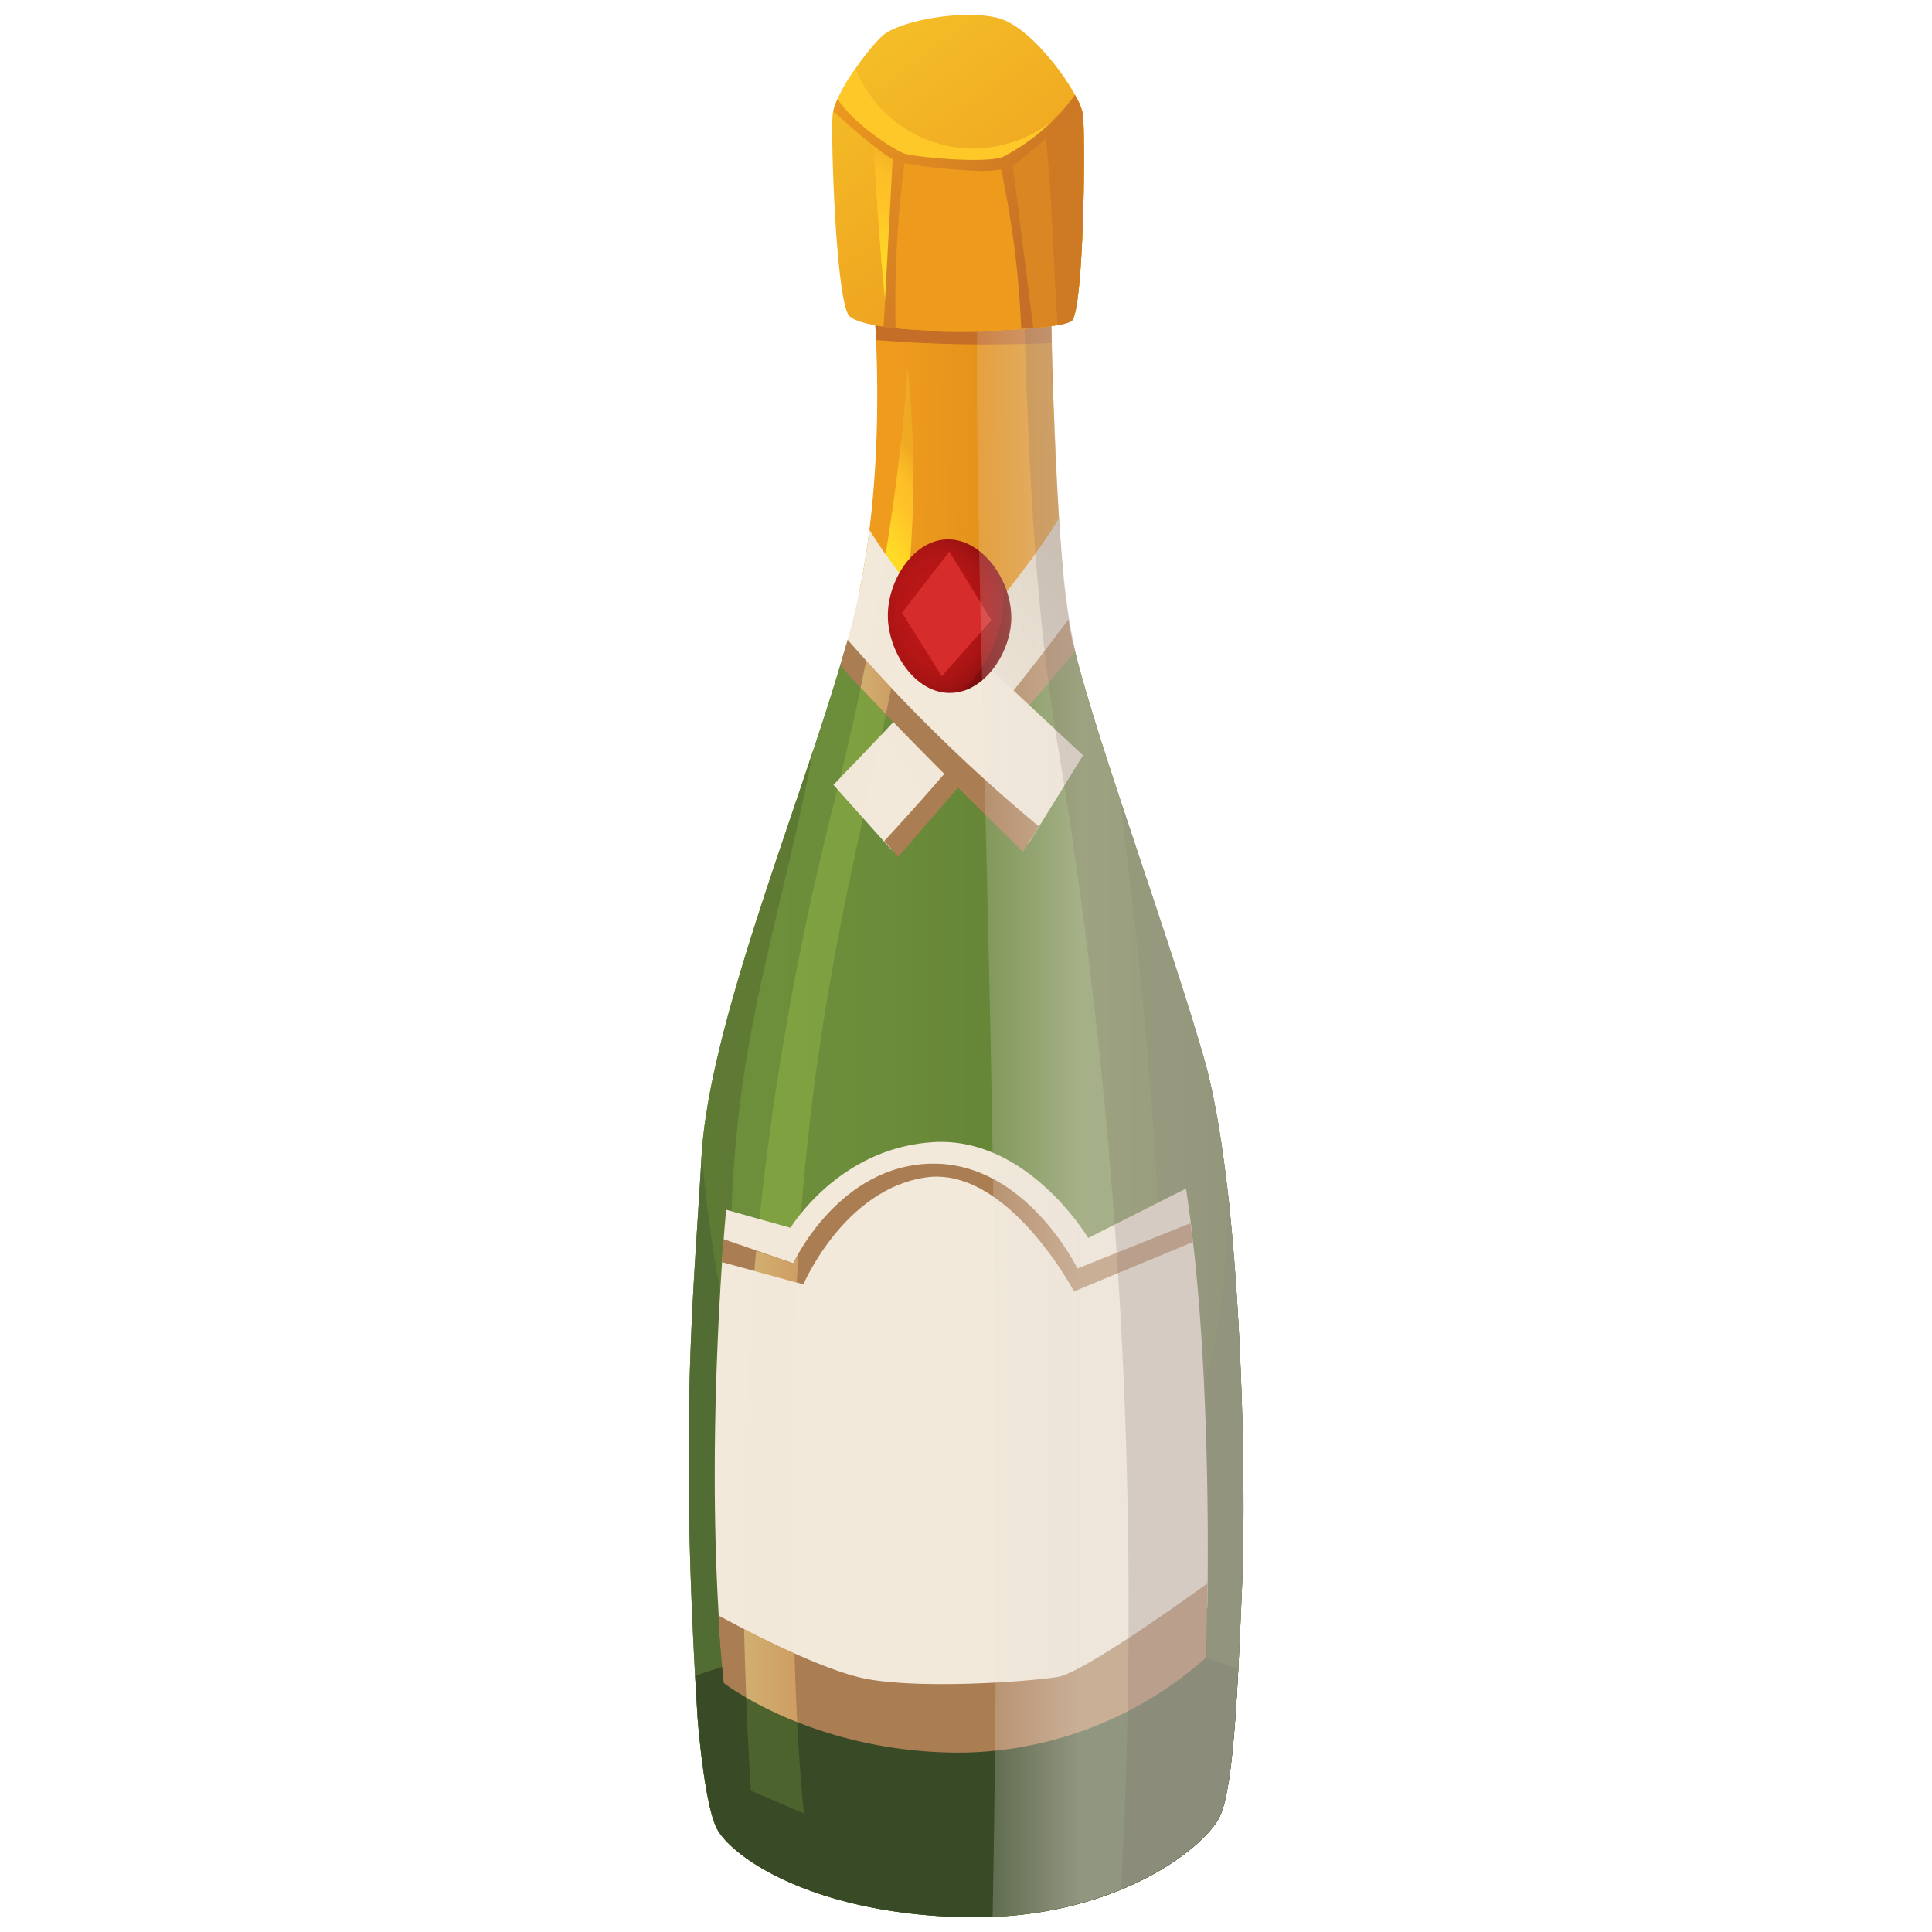 <?xml version="1.0" encoding="UTF-8"?> <svg xmlns="http://www.w3.org/2000/svg" xmlns:xlink="http://www.w3.org/1999/xlink" viewBox="0 0 260 260"> <defs> <style>.cls-1{isolation:isolate;}.cls-2{fill:url(#linear-gradient);}.cls-3{fill:#abcb4d;}.cls-16,.cls-25,.cls-3,.cls-5,.cls-6,.cls-7{opacity:0.3;}.cls-4,.cls-6{fill:#3b4c22;}.cls-5{fill:#364d36;}.cls-18,.cls-19,.cls-5{mix-blend-mode:multiply;}.cls-7{fill:#7c9b41;}.cls-8{fill:url(#linear-gradient-3);}.cls-9{fill:url(#linear-gradient-4);}.cls-10{fill:#c46e27;}.cls-11{fill:url(#linear-gradient-5);}.cls-12,.cls-14{fill:#f2e9da;}.cls-12,.cls-18,.cls-27,.cls-28,.cls-29{opacity:0.5;}.cls-12,.cls-27,.cls-28,.cls-29{mix-blend-mode:overlay;}.cls-13{fill:#aa7d53;}.cls-15{fill:url(#radial-gradient);}.cls-16{fill:#4e0a0a;}.cls-17{fill:#d62c2b;}.cls-18{fill:url(#linear-gradient-6);}.cls-19{fill:#7a6461;opacity:0.2;}.cls-20{fill:url(#linear-gradient-7);}.cls-21{fill:#ffc829;}.cls-22{fill:url(#linear-gradient-8);}.cls-23{fill:#ee9a1d;}.cls-24{fill:#da8622;}.cls-25{fill:#b25d2b;}.cls-26{fill:url(#linear-gradient-9);}.cls-27{fill:url(#linear-gradient-10);}.cls-28{fill:url(#linear-gradient-11);}.cls-29{fill:url(#linear-gradient-12);}</style> <linearGradient id="linear-gradient" x1="92.68" y1="172.14" x2="167.32" y2="172.14" gradientUnits="userSpaceOnUse"> <stop offset="0" stop-color="#6e903c"></stop> <stop offset="0.36" stop-color="#6b8c3a"></stop> <stop offset="0.71" stop-color="#628036"></stop> <stop offset="1" stop-color="#567130"></stop> </linearGradient> <linearGradient id="linear-gradient-3" x1="120.49" y1="64.05" x2="144.11" y2="64.65" gradientUnits="userSpaceOnUse"> <stop offset="0" stop-color="#ee9b1e"></stop> <stop offset="1" stop-color="#da891a"></stop> </linearGradient> <linearGradient id="linear-gradient-4" x1="117.19" y1="70.13" x2="125.26" y2="64.51" gradientUnits="userSpaceOnUse"> <stop offset="0.01" stop-color="#ffda26"></stop> <stop offset="0.48" stop-color="#ffc328"></stop> <stop offset="0.68" stop-color="#fdbf27"></stop> <stop offset="0.88" stop-color="#f6b325"></stop> <stop offset="1" stop-color="#f0a923"></stop> </linearGradient> <linearGradient id="linear-gradient-5" x1="118.05" y1="100.79" x2="154.21" y2="76.68" gradientUnits="userSpaceOnUse"> <stop offset="0" stop-color="#f2e9da"></stop> <stop offset="0.31" stop-color="#efe5d6"></stop> <stop offset="0.62" stop-color="#e4dbca"></stop> <stop offset="0.92" stop-color="#d3c9b7"></stop> <stop offset="1" stop-color="#cdc3b0"></stop> </linearGradient> <radialGradient id="radial-gradient" cx="125.97" cy="82.78" r="9.06" gradientTransform="translate(0 -30.19) scale(1 1.36)" gradientUnits="userSpaceOnUse"> <stop offset="0.37" stop-color="#b81716"></stop> <stop offset="0.57" stop-color="#b41615"></stop> <stop offset="0.76" stop-color="#a81414"></stop> <stop offset="0.94" stop-color="#951011"></stop> <stop offset="1" stop-color="#8d0f10"></stop> </radialGradient> <linearGradient id="linear-gradient-6" x1="123.78" y1="148.44" x2="145.36" y2="148.44" gradientUnits="userSpaceOnUse"> <stop offset="0" stop-color="#eae1db" stop-opacity="0"></stop> <stop offset="1" stop-color="#eae1db"></stop> </linearGradient> <linearGradient id="linear-gradient-7" x1="114.24" y1="6.7" x2="140.55" y2="42.52" gradientUnits="userSpaceOnUse"> <stop offset="0" stop-color="#f4be27"></stop> <stop offset="1" stop-color="#ee9b1e"></stop> </linearGradient> <linearGradient id="linear-gradient-8" x1="116.43" y1="34.76" x2="123.57" y2="20.34" xlink:href="#linear-gradient-4"></linearGradient> <linearGradient id="linear-gradient-9" x1="110.18" y1="13.81" x2="140.27" y2="34.08" gradientUnits="userSpaceOnUse"> <stop offset="0" stop-color="#ee9b1e"></stop> <stop offset="0.52" stop-color="#da8522"></stop> <stop offset="1" stop-color="#c46e27"></stop> </linearGradient> <linearGradient id="linear-gradient-10" x1="115.82" y1="92.52" x2="119.95" y2="92.52" gradientUnits="userSpaceOnUse"> <stop offset="0.01" stop-color="#f6e18c"></stop> <stop offset="1" stop-color="#f4bf74"></stop> </linearGradient> <linearGradient id="linear-gradient-11" x1="101.55" y1="170.48" x2="107.44" y2="170.48" xlink:href="#linear-gradient-10"></linearGradient> <linearGradient id="linear-gradient-12" x1="100.14" y1="225.49" x2="107.29" y2="225.49" xlink:href="#linear-gradient-10"></linearGradient> </defs> <title>Artboard 16</title> <g class="cls-1"> <g id="Layer_1" data-name="Layer 1"> <path class="cls-2" d="M162,142.35c-5-17.31-15-44.23-17.66-56.08-.23.26-.46.5-.7.74a20.85,20.85,0,0,1-29.47,0c-.1-.09-.19-.19-.28-.28-5.72,20.44-18.45,50.65-19.48,68.92-1.09,19.27-3,35.56-.54,75.46,0,0,.81,10.85,2.44,14.65S108.8,257.44,129.43,258s32.84-9.5,34.74-13.57,2.44-18.19,3-31.49S167.16,160.26,162,142.35Z"></path> <path class="cls-2" d="M162,142.35c-5-17.31-15-44.23-17.66-56.08-.23.26-.46.5-.7.74a20.85,20.85,0,0,1-29.47,0c-.1-.09-.19-.19-.28-.28-5.72,20.44-18.45,50.65-19.48,68.92-1.09,19.27-3,35.56-.54,75.46,0,0,.81,10.85,2.44,14.65S108.8,257.44,129.43,258s32.84-9.5,34.74-13.57,2.44-18.19,3-31.49S167.16,160.26,162,142.35Z"></path> <path class="cls-3" d="M100.25,211.1a14,14,0,0,1,6.45,1.25c-.11-8.42-.09-18.59.2-30.65,1-42.57,8.9-67.93,13.33-90.57A23.13,23.13,0,0,1,116.56,89c-1.15,5.72-2.55,12-4.23,18.64C105,136.68,99.76,168.89,100,211.13Z"></path> <path class="cls-4" d="M145.54,219.15l-.24,0a25,25,0,0,1-3,2.89c-7.36,5.88-19.68,5.6-27.15.36a21.06,21.06,0,0,1-2.78-2.33c-6.36,1.45-12.6,3.39-18.81,5.43.1,1.82.21,3.69.33,5.63,0,0,.81,10.85,2.44,14.65S108.8,257.44,129.43,258s32.84-9.5,34.74-13.57c1.34-2.88,2-10.76,2.47-19.83A107.92,107.92,0,0,0,145.54,219.15Z"></path> <path class="cls-5" d="M128.14,220.1c-29.91,2.56-33.59-66.91-33.73-64.45-1.09,19.27-3,35.56-.54,75.46,0,0,.81,10.85,2.44,14.65S108.8,257.44,129.43,258s32.84-9.5,34.74-13.57,2.44-18.19,3-31.49a409.19,409.19,0,0,0-2-53.44C165.89,210.33,136.6,219.37,128.14,220.1Z"></path> <path class="cls-6" d="M162,142.35c-2.88-10-7.45-23.22-11.31-34.88,5.4,42.14,6.6,72.74,4.87,85.5-1.32,9.68-5,22.46-13.28,29.05-7.36,5.88-19.68,5.6-27.15.36-9.89-6.93-15.24-21.71-16.11-33.75-3.09-42.91,4.48-57,10.46-87.78-6.19,18.6-14.26,40.4-15.07,54.8-1.09,19.27-3,35.56-.54,75.46,0,0,.81,10.85,2.44,14.65S108.8,257.44,129.43,258s32.84-9.5,34.74-13.57,2.44-18.19,3-31.49S167.16,160.26,162,142.35Z"></path> <path class="cls-7" d="M101.06,241l7.13,3.05s-1.21-10-1.5-31.88c-3.55-6.83-5.51-15.17-6.31-22.41A506.1,506.1,0,0,0,101.06,241Z"></path> <path class="cls-8" d="M141.37,38.93l-23.89.54s2.17,21-1.89,40.39l12.14,10L143,76.56C141.73,61.92,141.37,38.93,141.37,38.93Z"></path> <path class="cls-9" d="M117.94,81.81l3.46,2.86a138.89,138.89,0,0,0,.7-35.43S121.66,61.4,117.94,81.81Z"></path> <path class="cls-10" d="M141.53,46.16c-.12-4.36-.16-7.23-.16-7.23l-23.89.54s.25,2.39.42,6.3c3.65.29,7.5.49,11.56.56C133.7,46.41,137.73,46.33,141.53,46.16Z"></path> <path class="cls-11" d="M144.27,86c-.07-.3-.13-.6-.19-.88a138.58,138.58,0,0,1-1.57-15.38c-8.07,13.43-30.35,35.88-30.35,35.88l7.8,8.74C128.16,105,135.63,94.91,144.27,86Z"></path> <path class="cls-12" d="M113.06,104.65c-.13.5-.25,1-.37,1.51l3.47,3.89c.85-3.88,1.69-7.61,2.48-11.23C116.14,101.47,114.15,103.54,113.06,104.65Z"></path> <path class="cls-13" d="M120.88,115.34c6.87-8.07,19.45-22.32,23.77-27.71-.22-.93-.42-1.79-.57-2.56-.1-.52-.2-1.1-.29-1.73A364.53,364.53,0,0,1,119,113.18Z"></path> <path class="cls-14" d="M113.75,88c2.34,3,5.24,5.69,7.83,8.53,2.45,2.69,5,5.21,7.6,7.81s4.9,5.32,7.57,7.76c.54.49,1.09,1,1.65,1.45l7.35-11.9L129.87,86.84A77.18,77.18,0,0,1,117,71.31a99,99,0,0,1-2.23,12.13c-.35,1.39-.75,2.84-1.17,4.34Z"></path> <path class="cls-12" d="M116.18,90.81c1.11,1.21,2.26,2.38,3.4,3.56,1.11-5.35,2-10.51,2.7-15.67-1.17-1.44-2.22-2.82-3.11-4.07C118.4,79.44,117.42,84.86,116.18,90.81Z"></path> <path class="cls-13" d="M139.81,111.22a225,225,0,0,1-25.74-25.13c-.31,1.12-.63,2.28-1,3.47,8.5,9.44,24.61,25.07,24.61,25.07Z"></path> <path class="cls-15" d="M127.32,72.59c-4.46.2-7.85,5.55-7.84,10.28s3.58,10.41,8.35,10.38c4.56,0,8-5.17,8.25-9.67C136.34,78.27,132.16,72.36,127.32,72.59Z"></path> <path class="cls-16" d="M134.9,78.12c.09.62.15,1.26.18,1.9.2,4.47-2.14,9.57-5.25,12.68l-.33.31c3.72-1.07,6.38-5.5,6.58-9.43A11.49,11.49,0,0,0,134.9,78.12Z"></path> <path class="cls-17" d="M126.74,91l-5.35-8.54,6.37-8.24,5.64,9.25Z"></path> <path class="cls-14" d="M98.23,222.66a28,28,0,0,0,3.76,2.57c.64.37,1.3.72,2,1.05q.57.28,1.14.54c.59.26.24.1.11,0a43.52,43.52,0,0,0,8.76,2.39,70.5,70.5,0,0,0,16.45.91,40.18,40.18,0,0,0,7.33-1.2,62.56,62.56,0,0,0,7.8-2.48c.71-.27,1.86-.79,3-1.34s2.45-1.23,3.64-1.89a76.77,76.77,0,0,0,7-4.41c1.09-.78,2.18-1.6,3.26-2.46.18-11.76.13-36.69-2.87-56.39l-13.17,6.65s-8.14-13.71-20.9-12.89-19.14,11.53-19.14,11.53l-8.68-2.44s-2.93,30.71-.69,59A7.33,7.33,0,0,1,98.23,222.66Z"></path> <path class="cls-12" d="M106.9,181.7c.15-6.53.47-12.66.91-18.43a20.28,20.28,0,0,0-1.46,2l-4.15-1.16a445.26,445.26,0,0,0-1.92,60c.56.37,1.14.73,1.71,1.06s1.3.72,2,1.05q.57.28,1.14.54c.59.26.24.1.11,0,.62.25,1.25.48,1.88.69C106.68,217.37,106.41,202.26,106.9,181.7Z"></path> <path class="cls-13" d="M142.32,225.68c-4.34.68-18.32,1.63-25.65.27-5.79-1.07-16-6.37-20-8.56.18,3.06.42,6.11.73,9.1,0,0,12.21,9.5,32.16,9.37a50.39,50.39,0,0,0,32.71-12.76s.14-3.85.2-10C155.84,217.88,145.24,225.22,142.32,225.68Z"></path> <path class="cls-13" d="M160.2,164.62,145,170.71s-6.92-14.25-19.54-14.11S106.76,170,106.76,170l-9.42-3.25c-.07.9-.14,1.93-.22,3.09l11,3s5.43-12.75,16.42-14.38,20,15.33,20,15.33l16-6.64Z"></path> <path class="cls-18" d="M164.17,244.41c1.9-4.07,2.44-18.19,3-31.49s0-52.66-5.16-70.57c-3.3-11.46-7.28-22.72-11-34-1.89-5.71-3.79-11.42-5.41-17.21-2-7.07-2.6-14-3.06-21.33-.26-4.23-.47-8.71-.64-12.91a70.44,70.44,0,0,1-.27-8.14c-.17-5.77-.23-9.8-.23-9.8l-9.82.22c-.87,38.44,3.91,116.28,2,218.79C151.68,257.16,162.4,248.2,164.17,244.41Z"></path> <path class="cls-19" d="M164.17,244.41c1.9-4.07,2.44-18.19,3-31.49s0-52.66-5.16-70.57c-3.3-11.46-7.28-22.72-11-34-1.89-5.71-3.79-11.42-5.41-17.21-2-7.07-2.6-14-3.06-21.33-.26-4.23-.47-8.71-.64-12.91a70.44,70.44,0,0,1-.27-8.14c-.17-5.77-.23-9.8-.23-9.8l-3.69.08c.66,20.82,1.31,41.67,4.8,62.23a710.87,710.87,0,0,1,8.36,153C158.5,251.13,163.07,246.77,164.17,244.41Z"></path> <path class="cls-20" d="M114.36,42.59c-1.86-1.51-2.58-24.43-2.31-27.14s4.48-8.55,6.65-10.59,10.86-3.66,15.61-2.44,11,10.18,11.4,12.89.15,26.37-1.48,27.86S118,45.58,114.36,42.59Z"></path> <path class="cls-21" d="M145.71,15.31a8.32,8.32,0,0,0-.88-2.26,15.22,15.22,0,0,1-1.55,1.8A17.89,17.89,0,0,1,131,20,17.19,17.19,0,0,1,115.12,9.24a23.07,23.07,0,0,0-2.78,5,18.14,18.14,0,0,1,1.66,2,17.52,17.52,0,0,1,5.24,4.45c8.3,1.36,14.2,8.67,14.58,17.17a15.48,15.48,0,0,1-1.34,6.64c5.87-.15,11-.69,11.75-1.35C145.86,41.68,146.12,18,145.71,15.31Z"></path> <path class="cls-22" d="M117.52,18.89s.8,15.34,1.84,23.64l1.38-21.22Z"></path> <path class="cls-23" d="M145.71,15.31a6.38,6.38,0,0,0-.57-1.63c-3.47,3.13-8.92,7.94-10.08,8.42-1.73.71-10.69.31-13.64-.61-.35-.11-.24-.32-.68-.58-.44,7.7-1.1,15.42-1.39,23.12,8.38,1.12,23.61.3,24.88-.86C145.86,41.68,146.12,18,145.71,15.31Z"></path> <path class="cls-24" d="M145.71,15.31a6.38,6.38,0,0,0-.57-1.63c-3.27,2.94-8.29,7.38-9.83,8.29.83,3.92,1.08,8,1.53,11.94.39,3.45.87,6.88,1.28,10.33,3.25-.26,5.64-.64,6.11-1.07C145.86,41.68,146.12,18,145.71,15.31Z"></path> <path class="cls-25" d="M145.71,15.31a6.38,6.38,0,0,0-.57-1.63c-1.32,1.19-2.93,2.63-4.48,4,.71,6.27.92,12.57,1.24,18.88.12,2.41.28,4.81.42,7.21a4.92,4.92,0,0,0,1.91-.58C145.86,41.68,146.12,18,145.71,15.31Z"></path> <path class="cls-26" d="M136.29,22.24c1.91-1.21,5.94-4.9,9.12-7.93a13.13,13.13,0,0,0-.74-1.54,28.17,28.17,0,0,1-9.59,8.29c-2.19,1-11.56.13-13.36-.39-.88-.25-6.61-3.66-9-7.35a8.37,8.37,0,0,0-.59,1.66c2.32,2.09,6.14,5.42,8,6.45L118.91,44c.51.08,1,.14,1.62.2a144.69,144.69,0,0,1,1.19-22.24A70,70,0,0,0,132.1,23a21,21,0,0,0,2.62-.19,127.1,127.1,0,0,1,2.71,21.45l1.62-.13Z"></path> <path class="cls-27" d="M115.82,92.53c1.08,1.15,2.22,2.35,3.4,3.58.25-1.19.49-2.36.73-3.53-1.29-1.35-2.42-2.58-3.38-3.65Q116.21,90.7,115.82,92.53Z"></path> <path class="cls-28" d="M107.23,172.64c.06-1.31.13-2.61.21-3.89-.45.79-.68,1.28-.68,1.28l-5-1.71c-.08.91-.16,1.84-.24,2.76Z"></path> <path class="cls-29" d="M100.43,228.46a51,51,0,0,0,6.86,3.29c-.14-2.64-.27-5.72-.37-9.25-2.42-1.09-4.79-2.25-6.78-3.27Q100.24,223.76,100.43,228.46Z"></path> </g> </g> </svg> 